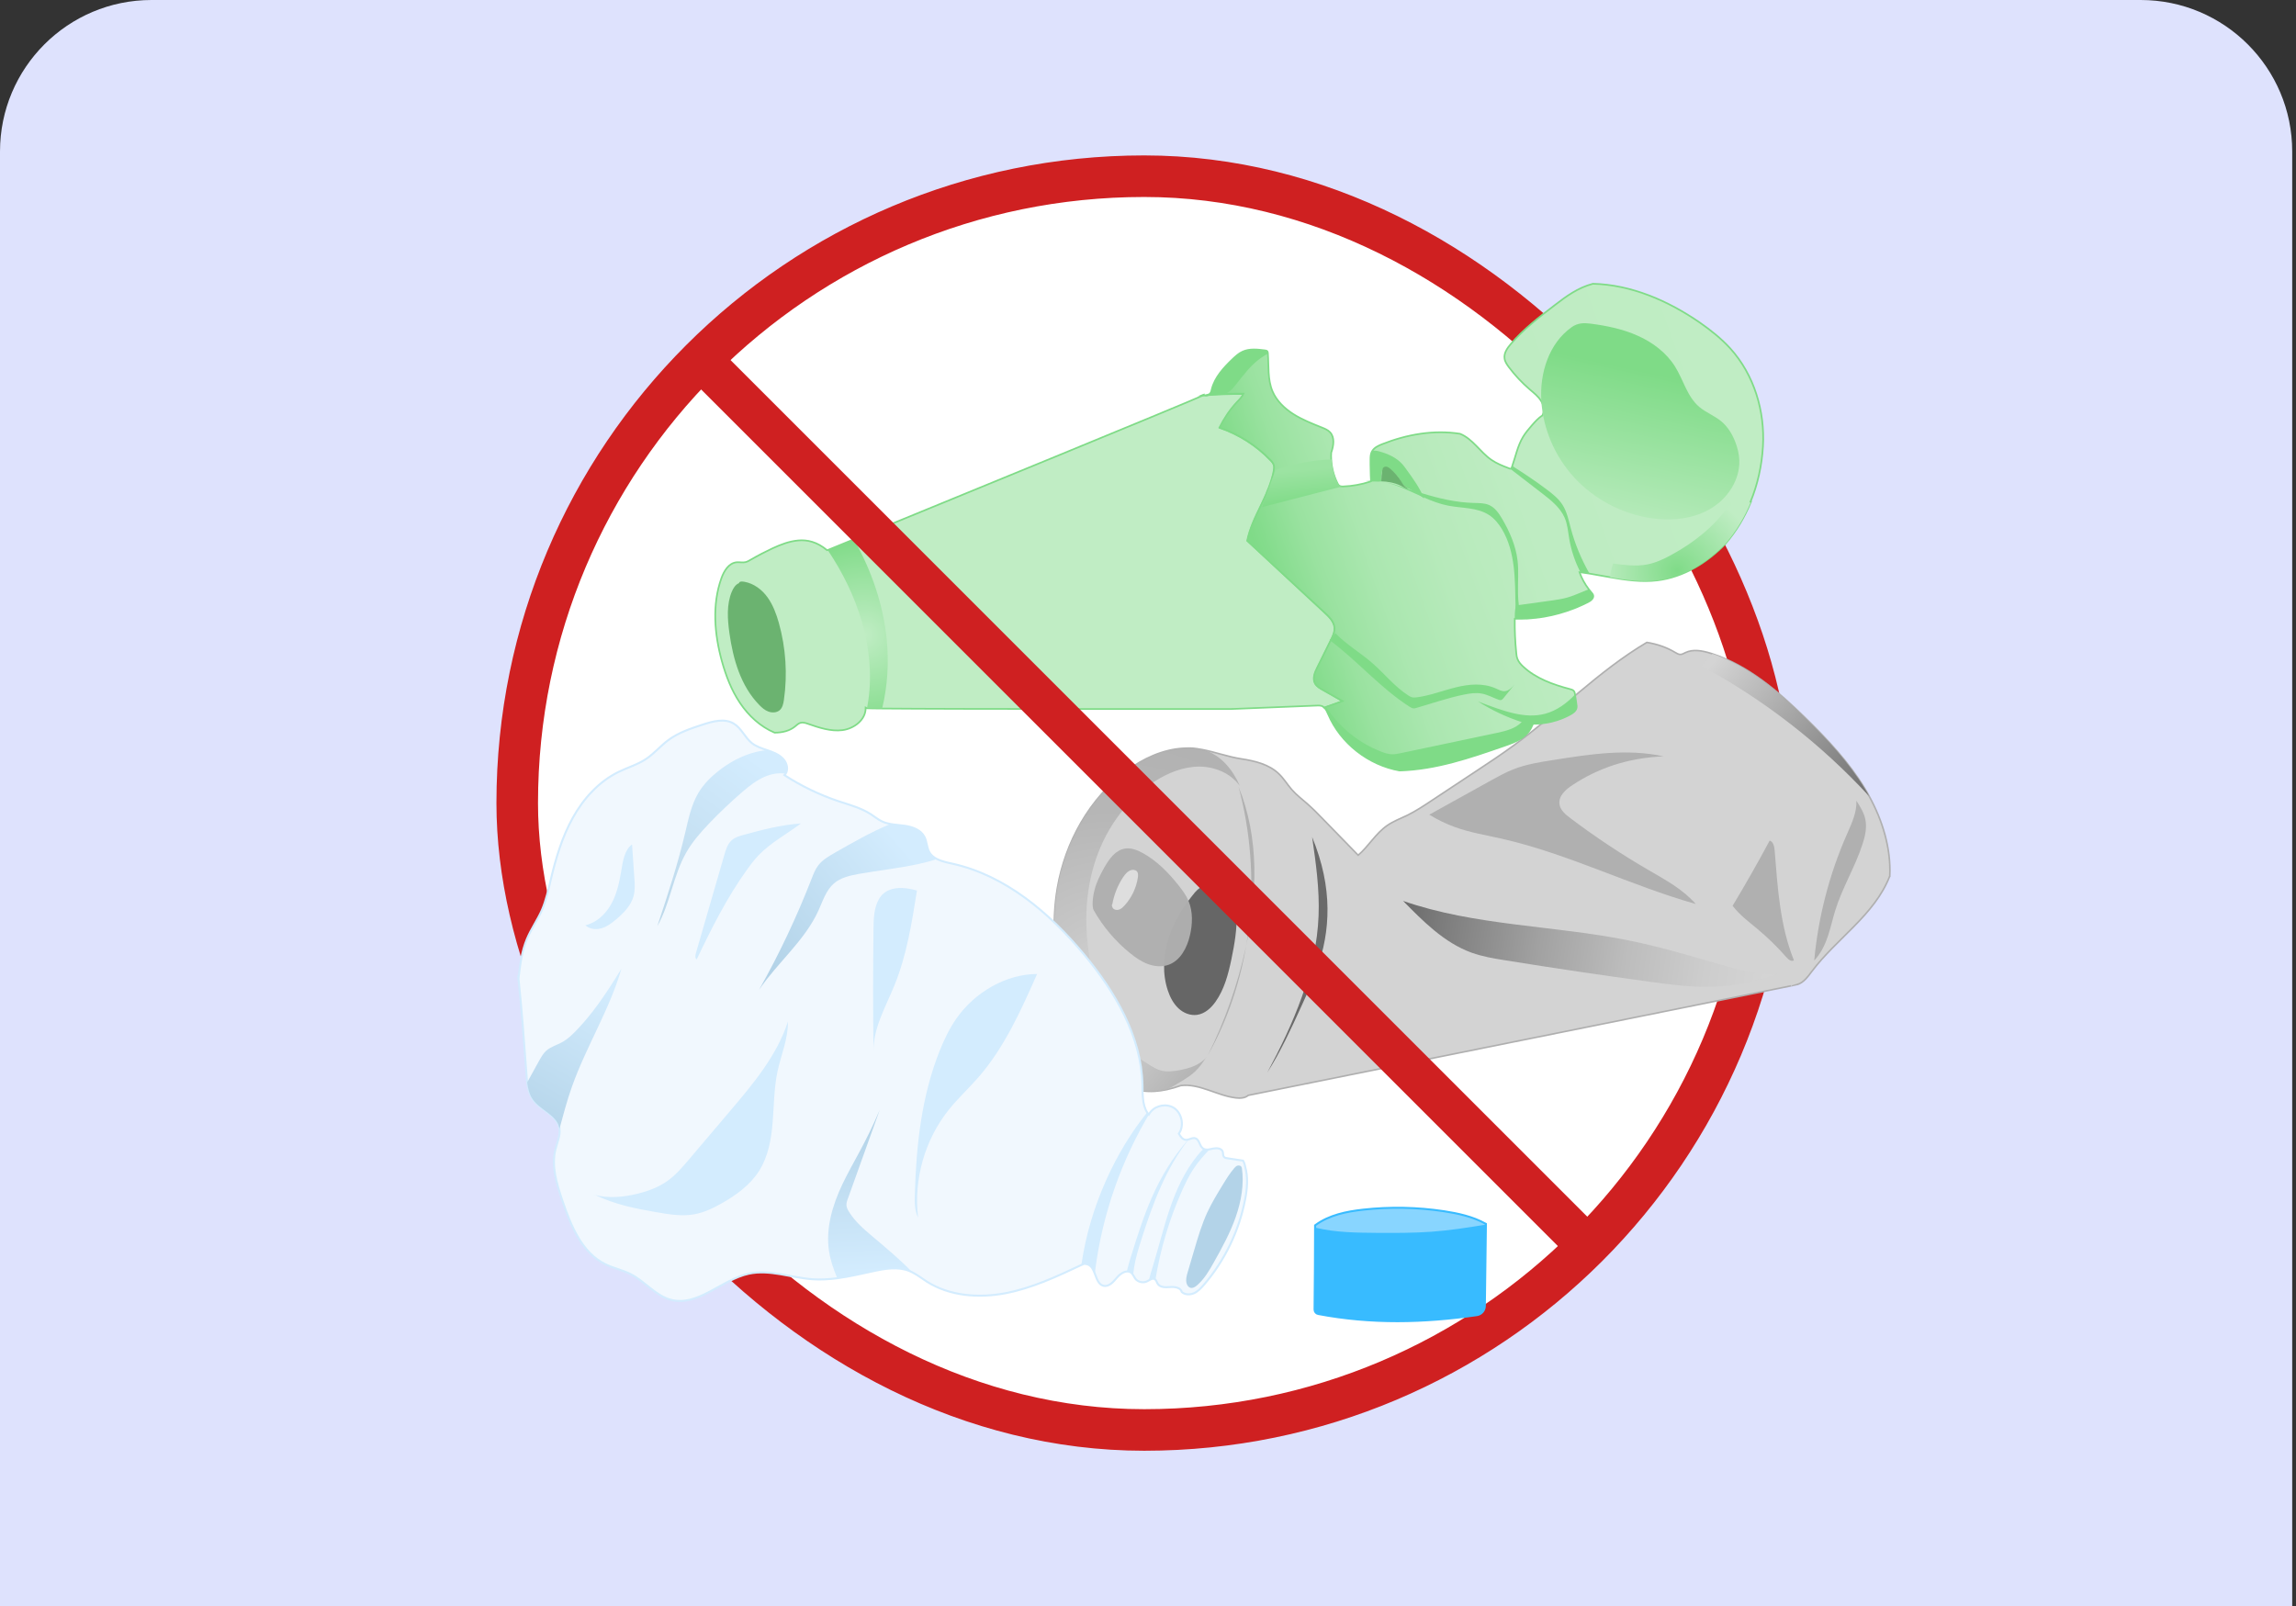 <svg width="303" height="212" viewBox="0 0 303 212" fill="none" xmlns="http://www.w3.org/2000/svg">
<rect x="0" y="0" width="303" height="212" fill="#333333" stroke="none"/>
<path d="M0 20C0 8.954 8.954 0 20 0H282.5C293.546 0 302.5 8.954 302.5 20V212H0V20Z" fill="#DEE2FD"/>
<rect x="68.257" y="23.257" width="165.486" height="165.486" rx="82.743" fill="white"/>
<rect x="68.257" y="23.257" width="165.486" height="165.486" rx="82.743" stroke="#CF2021" stroke-width="5.486"/>
<path d="M249.381 115.656C247.389 120.768 242.393 123.853 239.124 128.193C238.583 128.907 238.03 129.701 237.178 129.954C237.351 129.954 164.732 144.575 164.732 144.575C164.295 144.955 163.662 144.978 163.074 144.909C160.599 144.609 158.308 142.986 155.833 143.285C155.258 143.493 154.624 143.677 153.945 143.826C152.921 144.045 151.816 144.137 150.722 143.976C148.569 143.677 146.624 142.433 145.173 140.822C143.803 139.314 142.825 137.495 142.03 135.618C141.973 135.492 141.927 135.365 141.869 135.25C141.27 133.822 140.764 132.349 140.361 130.852C139.141 126.409 138.772 121.735 139.544 117.199C140.58 111.143 143.78 105.376 148.719 101.715C150.872 100.115 153.462 98.929 156.098 98.768C156.317 98.756 156.547 98.745 156.766 98.745C156.881 98.745 156.996 98.745 157.111 98.745C157.215 98.745 157.318 98.745 157.41 98.756C157.514 98.756 157.618 98.768 157.71 98.791C157.802 98.791 157.894 98.814 157.998 98.825C158.055 98.825 158.113 98.849 158.17 98.86C158.216 98.86 158.274 98.871 158.32 98.883C158.377 98.883 158.446 98.906 158.516 98.918C158.527 98.918 158.55 98.918 158.562 98.918C160.427 99.274 162.061 99.896 163.8 100.161C165.607 100.437 167.495 100.886 168.796 102.164C169.429 102.774 169.89 103.545 170.465 104.213C171.087 104.927 171.858 105.502 172.572 106.136C173.286 106.769 173.953 107.448 174.621 108.139C176.164 109.716 177.695 111.305 179.237 112.882C180.584 111.731 181.54 110.015 183.071 108.956C183.877 108.392 184.809 108.047 185.696 107.621C186.847 107.057 187.918 106.343 188.977 105.641C190.968 104.328 192.948 103.016 194.928 101.703C196.54 100.644 198.14 99.574 199.706 98.434C205.715 94.048 210.93 88.58 217.331 84.792C218.632 84.999 219.921 85.425 221.05 86.105C221.28 86.243 221.522 86.392 221.786 86.381C222.005 86.369 222.201 86.243 222.396 86.151C223.421 85.644 224.641 85.886 225.735 86.22C225.816 86.243 225.896 86.277 225.988 86.3C230.743 87.877 234.668 91.262 238.26 94.773C241.173 97.617 243.993 100.61 246.1 104.086C246.296 104.409 246.491 104.743 246.664 105.076C248.448 108.323 249.565 111.972 249.392 115.656H249.381Z" fill="#D3D3D3" stroke="#AFAFAF" stroke-width="0.207" stroke-miterlimit="10"/>
<path opacity="0.97" d="M163.627 103.753C162.43 102.049 160.266 101.162 158.182 101.185C156.098 101.208 154.084 102.037 152.334 103.166C148.42 105.71 145.657 109.808 144.344 114.286C143.032 118.753 143.101 123.565 144.126 128.112L140.35 130.852C139.129 126.409 138.761 121.735 139.532 117.199C140.568 111.143 143.769 105.376 148.708 101.715C150.86 100.115 153.451 98.929 156.087 98.768C156.306 98.756 156.536 98.745 156.755 98.745C156.87 98.745 156.985 98.745 157.1 98.745C157.457 98.745 157.814 98.791 158.159 98.849C158.205 98.849 158.263 98.86 158.309 98.871C158.366 98.871 158.435 98.894 158.504 98.906C158.516 98.906 158.539 98.906 158.55 98.906C158.689 98.941 158.838 98.975 158.976 99.021C161.152 99.7 162.718 101.634 163.616 103.73L163.627 103.753Z" fill="url(#paint0_radial_8411_38816)"/>
<path opacity="0.97" d="M157.722 117.751C156.225 119.559 154.936 121.596 154.222 123.83C153.508 126.075 153.37 128.538 154.13 130.772C154.418 131.635 154.855 132.464 155.511 133.086C156.168 133.707 157.1 134.087 157.998 133.949C159 133.799 159.817 133.063 160.404 132.234C161.578 130.587 162.096 128.573 162.511 126.593C162.925 124.601 163.271 122.563 163.19 120.526C163.156 119.708 163.052 118.88 162.649 118.177C162.189 117.383 161.325 116.819 160.416 116.715C159.495 116.612 158.459 116.876 157.733 117.751H157.722Z" fill="#636363"/>
<path opacity="0.97" d="M159.207 139.521C158.769 140.189 158.32 140.856 157.733 141.409C157.227 141.892 156.64 142.272 156.041 142.641C155.362 143.067 154.671 143.481 153.946 143.826C152.921 144.045 151.816 144.137 150.722 143.976C148.57 143.677 146.624 142.433 145.174 140.822C143.804 139.314 142.825 137.495 142.031 135.618C142.629 134.939 143.47 134.467 144.356 134.329C144.713 134.271 145.093 134.271 145.427 134.421C145.715 134.548 145.933 134.789 146.152 135.02C147.131 136.148 147.867 137.483 148.927 138.531C149.698 139.291 150.63 139.889 151.551 140.465C152.069 140.799 152.599 141.133 153.197 141.294C153.98 141.512 154.821 141.409 155.627 141.259C156.962 141.006 158.366 140.58 159.218 139.532L159.207 139.521Z" fill="url(#paint1_linear_8411_38816)"/>
<path opacity="0.97" d="M144.345 120.157C145.565 122.31 147.188 124.233 149.122 125.798C149.847 126.385 150.619 126.927 151.494 127.249C152.369 127.571 153.347 127.663 154.222 127.341C155.788 126.777 156.651 125.096 157.031 123.484C157.388 121.976 157.445 120.342 156.847 118.914C156.536 118.166 156.041 117.51 155.546 116.876C154.211 115.196 152.668 113.607 150.78 112.582C150.066 112.191 149.249 111.869 148.443 112.007C147.211 112.214 146.394 113.354 145.772 114.436C145.231 115.391 144.725 116.381 144.448 117.452C144.172 118.523 144.091 119.708 144.345 120.169V120.157Z" fill="#AFAFAF"/>
<path opacity="0.97" d="M146.797 119.329C147.027 118.062 147.51 116.842 148.224 115.771C148.489 115.38 148.811 114.989 149.26 114.85C149.525 114.77 149.847 114.804 150.031 115.011C150.227 115.23 150.204 115.564 150.158 115.852C149.951 117.199 149.341 118.477 148.431 119.49C148.236 119.708 148.028 119.916 147.764 120.031C147.499 120.146 147.165 120.134 146.946 119.95C146.727 119.766 146.681 119.375 146.797 119.329Z" fill="#DFDFDF"/>
<path opacity="0.97" d="M173.159 110.464C173.654 113.906 174.149 117.383 174.011 120.86C173.735 128.181 170.696 135.112 167.242 141.57C169.015 138.784 170.397 135.768 171.766 132.763C172.492 131.163 173.229 129.551 173.816 127.882C175.554 122.932 175.957 117.279 173.159 110.476V110.464Z" fill="#676767"/>
<path opacity="0.97" d="M185.132 118.903C194.687 122.23 205.082 122.126 214.994 124.141C219.024 124.958 222.972 126.132 226.921 127.283C229.408 128.009 231.952 128.722 234.53 128.527C231.721 129.597 228.728 130.185 225.735 130.242C223.087 130.3 220.463 129.954 217.838 129.597C211.46 128.734 205.082 127.79 198.728 126.765C197.197 126.524 195.654 126.27 194.192 125.741C190.577 124.428 187.768 121.562 185.143 118.891L185.132 118.903Z" fill="url(#paint2_linear_8411_38816)"/>
<path opacity="0.97" d="M219.553 99.838C214.764 98.779 209.79 99.551 204.944 100.322C203.171 100.598 201.387 100.886 199.717 101.542C198.693 101.945 197.737 102.475 196.782 103.004C194.065 104.512 191.336 106.021 188.62 107.529C189.679 108.185 190.818 108.737 191.993 109.163C193.996 109.889 196.114 110.234 198.198 110.706C206.97 112.698 215.109 116.865 223.778 119.317C222.097 117.383 219.771 116.128 217.55 114.839C213.981 112.767 210.539 110.476 207.235 107.989C206.59 107.506 205.888 106.918 205.796 106.113C205.669 105.054 206.625 104.202 207.523 103.615C210.815 101.45 214.66 100.046 219.564 99.827L219.553 99.838Z" fill="#AFAFAF"/>
<path opacity="0.97" d="M228.648 119.559C230.352 116.727 231.987 113.86 233.541 110.948C234.025 111.109 234.151 111.719 234.197 112.237C234.589 117.153 234.899 122.184 236.741 126.754C236.419 126.973 236.005 126.65 235.751 126.351C234.543 124.97 233.219 123.692 231.814 122.517C230.744 121.631 229.627 120.814 228.648 119.559Z" fill="#AFAFAF"/>
<path opacity="0.97" d="M239.423 126.765C239.953 121.032 241.415 115.391 243.729 110.13C244.351 108.703 245.064 107.241 244.984 105.687C245.479 106.458 245.985 107.264 246.169 108.162C246.388 109.232 246.146 110.349 245.801 111.397C244.823 114.436 243.096 117.21 242.163 120.273C241.496 122.46 241.185 124.866 239.435 126.765H239.423Z" fill="#AFAFAF"/>
<path opacity="0.97" d="M246.653 105.076C240.309 98.204 232.826 92.379 224.595 87.935L225.977 86.3C230.731 87.877 234.657 91.262 238.249 94.773C241.161 97.617 243.982 100.61 246.088 104.086C246.284 104.409 246.48 104.743 246.653 105.076Z" fill="url(#paint3_linear_8411_38816)"/>
<path opacity="0.97" d="M163.455 103.856C166.598 115.622 165.378 128.642 159.415 139.256C161.636 134.778 163.306 130.023 164.388 125.131C165.93 118.097 166.207 110.614 163.455 103.856Z" fill="#AFAFAF"/>
<path d="M68.41 129.045C68.836 133.039 69.158 137.449 69.481 141.858C69.504 142.192 69.527 142.525 69.573 142.859C69.677 143.677 69.861 144.471 70.333 145.127C71.323 146.532 73.453 147.142 73.809 148.834C73.809 148.88 73.832 148.926 73.832 148.984C73.959 149.893 73.522 150.791 73.303 151.689C72.739 153.934 73.464 156.271 74.212 158.47C75.329 161.762 76.779 165.354 79.899 166.874C80.97 167.403 82.179 167.633 83.249 168.186C85.137 169.153 86.519 171.041 88.568 171.571C92.137 172.48 95.222 168.9 98.814 168.117C101.6 167.518 104.432 168.658 107.275 168.854C108.346 168.923 109.416 168.854 110.487 168.716C112.064 168.508 113.641 168.128 115.196 167.795C116.784 167.449 118.476 167.15 119.985 167.749C120.134 167.806 120.272 167.875 120.41 167.944C121.078 168.278 121.665 168.75 122.298 169.153C125.315 171.076 129.16 171.363 132.671 170.696C136.182 170.028 139.452 168.497 142.686 166.977C142.686 166.977 142.71 166.977 142.721 166.966L143.055 166.816C143.216 166.816 143.389 166.839 143.55 166.897C144.022 167.069 144.264 167.541 144.459 168.048C144.747 168.773 144.943 169.567 145.645 169.717C146.359 169.867 146.934 169.188 147.406 168.623C147.729 168.244 148.212 167.875 148.673 167.829C148.892 167.806 149.099 167.852 149.283 167.99C149.375 168.071 149.456 168.163 149.525 168.278C149.628 168.439 149.709 168.612 149.812 168.762C150.158 169.222 150.849 169.383 151.367 169.13C151.447 169.084 151.539 169.038 151.62 168.992C151.885 168.842 152.161 168.693 152.403 168.842C152.437 168.865 152.46 168.888 152.483 168.911C152.621 169.049 152.667 169.28 152.783 169.452C153.105 169.959 153.842 169.924 154.44 169.878C155.039 169.832 155.81 169.947 155.96 170.535C156.363 170.903 157.031 170.926 157.56 170.696C158.078 170.465 158.481 170.04 158.861 169.602C161.624 166.402 163.523 162.453 164.318 158.309C164.594 156.881 164.721 155.362 164.318 153.98C164.272 153.704 164.191 153.439 164.042 153.197C163.362 153.094 162.672 152.99 161.992 152.886C161.82 152.863 161.624 152.829 161.509 152.679C161.371 152.495 161.428 152.23 161.359 152.011C161.21 151.562 160.588 151.505 160.116 151.597C159.978 151.632 159.828 151.666 159.678 151.689C159.402 151.747 159.126 151.77 158.884 151.655C158.826 151.632 158.78 151.609 158.734 151.562C158.285 151.229 158.285 150.434 157.767 150.25C157.48 150.147 157.169 150.296 156.869 150.388C156.846 150.388 156.835 150.4 156.812 150.411C156.685 150.446 156.57 150.457 156.443 150.446C156.029 150.388 155.776 149.985 155.569 149.628C156.282 148.684 156.029 146.981 154.947 146.255C153.991 145.622 152.587 145.875 151.862 146.739C151.758 146.854 151.677 146.981 151.597 147.119C151.528 147.038 151.459 146.946 151.401 146.854C150.733 145.806 150.803 144.413 150.768 143.159C150.618 136.792 147.176 130.944 143.112 126.04C138.519 120.491 132.682 115.541 125.637 113.987C124.992 113.849 124.29 113.699 123.703 113.411C123.254 113.193 122.863 112.893 122.621 112.444C122.287 111.834 122.31 111.074 121.988 110.453C121.527 109.555 120.445 109.152 119.443 109.002C118.822 108.91 118.189 108.875 117.578 108.772C117.199 108.703 116.819 108.611 116.462 108.45C115.898 108.196 115.426 107.793 114.908 107.459C113.607 106.631 112.087 106.228 110.625 105.744C108.127 104.904 105.733 103.741 103.522 102.314C103.568 102.268 103.614 102.21 103.66 102.152C104.052 101.577 103.856 100.736 103.384 100.207C102.866 99.62 102.106 99.309 101.358 99.056C101.335 99.056 101.312 99.044 101.289 99.033C100.575 98.791 99.827 98.561 99.228 98.089C98.307 97.352 97.847 96.12 96.834 95.51C95.613 94.773 94.059 95.211 92.712 95.648C91.135 96.166 89.535 96.696 88.2 97.686C87.175 98.445 86.346 99.447 85.287 100.161C84.159 100.921 82.823 101.301 81.603 101.899C79.013 103.177 76.987 105.422 75.594 107.943C74.189 110.464 73.36 113.262 72.693 116.071C72.37 117.429 72.082 118.81 71.53 120.088C70.954 121.412 70.091 122.609 69.538 123.945C68.859 125.557 68.64 127.329 68.433 129.068L68.41 129.045Z" fill="#F1F8FE" stroke="#D3ECFE" stroke-width="0.265" stroke-miterlimit="10"/>
<path d="M173.988 173.297C180.965 174.621 187.872 174.46 194.883 173.447C195.413 173.366 195.804 172.918 195.815 172.376L195.954 161.67V161.624C194.296 160.715 192.419 160.3 190.543 160.012C187.032 159.483 183.44 159.414 179.906 159.805C177.718 160.047 175.462 160.507 173.689 161.808V162.062C173.689 163.535 173.655 171.064 173.62 172.848C173.62 173.067 173.77 173.263 173.988 173.297Z" fill="#38BBFF" stroke="#38BBFF" stroke-width="0.541" stroke-miterlimit="10"/>
<path d="M173.689 161.808V162.062C176.28 162.683 179.043 162.706 181.725 162.729C184.108 162.741 186.502 162.752 188.885 162.58C191.257 162.407 193.605 162.05 195.954 161.659V161.613C194.296 160.703 192.42 160.289 190.543 160.001C187.032 159.471 183.44 159.402 179.906 159.794C177.719 160.035 175.462 160.496 173.689 161.797V161.808Z" fill="#88D5FF"/>
<path d="M136.861 128.573C134.731 133.373 132.555 138.254 129.102 142.215C127.835 143.665 126.419 144.966 125.222 146.463C122.045 150.423 120.548 155.684 121.158 160.715C120.698 159.782 120.698 158.7 120.732 157.664C120.905 151.194 121.619 144.632 124.036 138.623C124.624 137.172 125.303 135.745 126.201 134.455C128.687 130.898 132.832 128.561 136.861 128.561V128.573Z" fill="#D3ECFE"/>
<path d="M121.01 117.533C120.342 121.769 119.663 126.052 118.051 130.023C116.877 132.913 115.196 135.745 115.276 138.865C115.207 133.431 115.207 128.009 115.276 122.575C115.288 121.239 115.334 119.847 115.979 118.695C116.623 117.533 118.108 116.715 121.01 117.544V117.533Z" fill="#D3ECFE"/>
<path d="M100.172 130.645C102.635 127.019 106.216 124.152 108.023 120.157C108.587 118.914 109.013 117.51 110.049 116.612C110.947 115.829 112.179 115.564 113.353 115.345C115.967 114.885 118.603 114.609 121.205 114.044C122.045 113.86 122.897 113.642 123.714 113.365C123.265 113.146 122.874 112.847 122.632 112.398C122.298 111.788 122.321 111.028 121.999 110.407C121.538 109.509 120.456 109.106 119.455 108.956C118.833 108.864 118.2 108.829 117.59 108.726C115.011 109.785 112.536 111.201 110.107 112.594C109.336 113.043 108.53 113.503 107.989 114.217C107.586 114.735 107.355 115.357 107.114 115.967C105.168 120.963 102.877 125.856 100.183 130.622L100.172 130.645Z" fill="url(#paint4_linear_8411_38816)"/>
<path d="M105.675 108.703C103.822 110.107 101.715 111.212 100.103 112.893C99.551 113.469 99.067 114.102 98.607 114.747C95.948 118.442 93.898 122.529 91.941 126.639C91.7 126.466 91.757 126.086 91.838 125.798C93.093 121.481 94.336 117.164 95.591 112.836C95.798 112.122 96.028 111.374 96.581 110.89C97.018 110.51 97.605 110.337 98.169 110.188C100.564 109.532 102.982 108.887 105.675 108.691V108.703Z" fill="#D3ECFE"/>
<path d="M86.749 122.241C88.465 119.213 88.833 115.564 90.56 112.536C91.377 111.086 92.494 109.831 93.645 108.622C95.027 107.183 96.477 105.813 97.985 104.512C98.872 103.753 99.804 103.016 100.875 102.544C101.738 102.164 102.717 101.968 103.649 102.118C104.041 101.542 103.845 100.702 103.373 100.172C102.855 99.585 102.095 99.274 101.347 99.021C101.324 99.021 101.301 99.01 101.278 98.998C100.806 99.044 100.322 99.125 99.862 99.228C97.985 99.677 96.259 100.61 94.751 101.807C93.737 102.613 92.816 103.557 92.16 104.662C91.228 106.239 90.859 108.081 90.433 109.877C89.455 114.056 88.108 118.143 86.749 122.23V122.241Z" fill="url(#paint5_linear_8411_38816)"/>
<path d="M109.405 165.124C109.59 166.367 110.004 167.553 110.499 168.716C112.076 168.508 113.653 168.128 115.207 167.795C116.796 167.449 118.488 167.15 119.997 167.749C120.146 167.806 120.284 167.875 120.422 167.944C118.776 166.252 116.946 164.721 115.138 163.201C113.987 162.223 112.813 161.221 112.03 159.932C111.869 159.679 111.731 159.391 111.708 159.091C111.685 158.781 111.788 158.47 111.903 158.182C113.308 154.291 114.701 150.388 116.094 146.497C114.206 150.975 112.491 153.531 111.178 156.294C109.866 159.057 108.945 162.131 109.405 165.147V165.124Z" fill="url(#paint6_linear_8411_38816)"/>
<path d="M78.403 157.698C80.291 158.205 82.294 158.021 84.182 157.549C85.575 157.203 86.956 156.685 88.119 155.845C89.189 155.074 90.053 154.061 90.905 153.059C92.735 150.906 94.554 148.754 96.385 146.601C99.424 143.02 102.532 139.314 103.983 134.835C104.029 137.092 103.073 139.233 102.601 141.443C102.141 143.631 102.152 145.876 101.968 148.097C101.795 150.319 101.392 152.599 100.218 154.487C99.044 156.375 97.179 157.733 95.245 158.827C94.105 159.471 92.908 160.047 91.619 160.277C89.949 160.577 88.234 160.277 86.565 159.989C83.963 159.529 81.315 159.068 78.391 157.664L78.403 157.698Z" fill="#D3ECFE"/>
<path d="M83.411 111.443C83.514 112.905 83.618 114.367 83.71 115.829C83.768 116.635 83.825 117.463 83.618 118.258C83.284 119.524 82.306 120.514 81.293 121.366C80.717 121.85 80.095 122.322 79.37 122.529C78.645 122.736 77.793 122.644 77.252 122.126C78.714 121.792 79.9 120.675 80.636 119.375C81.373 118.074 81.707 116.577 81.96 115.104C82.191 113.699 82.398 112.202 83.399 111.466L83.411 111.443Z" fill="#D3ECFE"/>
<path d="M69.573 142.871C69.677 143.688 69.861 144.483 70.333 145.139C71.323 146.543 73.453 147.153 73.809 148.846C73.809 148.892 73.832 148.938 73.832 148.995C74.339 147.13 74.823 145.277 75.467 143.469C77.344 138.151 80.441 133.293 82.006 127.871C79.6 131.796 78 133.972 76.146 135.918C75.548 136.551 74.903 137.172 74.132 137.587C73.453 137.955 72.681 138.162 72.106 138.669C71.691 139.037 71.427 139.521 71.15 140.004C70.621 140.96 70.091 141.915 69.561 142.882L69.573 142.871Z" fill="url(#paint7_linear_8411_38816)"/>
<path d="M142.709 166.966C142.709 166.966 142.733 166.966 142.744 166.954L143.078 166.805C143.239 166.805 143.412 166.828 143.573 166.885C144.045 167.058 144.287 167.53 144.482 168.036C144.494 167.921 144.517 167.806 144.528 167.691C145.472 160.289 147.994 153.082 151.862 146.704C151.758 146.819 151.677 146.946 151.597 147.084C151.528 147.004 151.459 146.912 151.401 146.819C147.326 151.862 143.826 159.114 142.709 166.954V166.966Z" fill="#D3ECFE"/>
<path d="M148.684 167.829C148.903 167.806 149.11 167.852 149.294 167.99C149.386 168.071 149.467 168.163 149.536 168.278C149.571 167.956 149.617 167.633 149.663 167.323C149.858 166.068 150.227 164.848 150.618 163.639C152.092 158.953 153.842 154.245 156.869 150.388C156.846 150.388 156.835 150.4 156.812 150.411C152.575 155.223 150.917 160.507 149.317 165.642C149.087 166.367 148.868 167.104 148.696 167.841L148.684 167.829Z" fill="#D3ECFE"/>
<path d="M151.62 168.98C151.884 168.831 152.161 168.681 152.402 168.831C152.437 168.854 152.46 168.877 152.483 168.9C153.139 164.859 154.325 160.899 155.994 157.157C156.42 156.202 156.881 155.246 157.456 154.36C158.089 153.381 158.861 152.507 159.667 151.666C159.39 151.724 159.114 151.747 158.872 151.632C158.55 151.896 158.262 152.219 157.986 152.564C156.317 154.636 155.2 157.111 154.348 159.633C153.496 162.154 152.874 164.755 152.092 167.3C151.93 167.841 151.746 168.405 151.62 168.957V168.98Z" fill="#D3ECFE"/>
<path d="M163.881 154.107C164.203 156.294 163.812 158.527 163.086 160.611C162.361 162.695 161.302 164.64 160.22 166.563C159.598 167.68 158.942 168.819 157.964 169.66C157.722 169.867 157.411 170.063 157.1 169.982C156.847 169.913 156.674 169.66 156.594 169.406C156.455 168.911 156.594 168.393 156.743 167.898C157.043 166.897 157.33 165.895 157.63 164.894C158.113 163.236 158.608 161.578 159.333 160.012C159.921 158.746 160.646 157.56 161.371 156.375C161.832 155.615 162.304 154.855 162.879 154.187C162.994 154.049 163.132 153.911 163.305 153.853C163.478 153.796 163.823 153.853 163.858 154.107H163.881Z" fill="#B3D3E8"/>
<path d="M159.529 52.121C159.333 52.132 159.138 52.144 158.942 52.167C159.138 52.224 159.345 52.213 159.529 52.121Z" stroke="#7FDB87" stroke-width="0.219" stroke-miterlimit="10"/>
<path d="M177.177 92.563C176.371 92.851 175.577 93.127 174.771 93.415C174.656 93.3 174.518 93.196 174.356 93.162C174.195 93.115 174.023 93.127 173.85 93.127C170.039 93.277 166.217 93.438 162.395 93.587C162.395 93.587 125.741 93.61 116.393 93.518C115.403 93.518 114.712 93.495 114.413 93.484C114.309 93.484 114.252 93.484 114.24 93.472C114.24 95.003 112.732 96.166 111.189 96.373C109.647 96.569 108.116 96.051 106.642 95.544C106.32 95.429 105.974 95.314 105.64 95.406C105.353 95.487 105.134 95.717 104.904 95.901C104.213 96.454 103.281 96.707 102.221 96.707C100.345 95.913 98.791 94.474 97.663 92.793C96.534 91.124 95.809 89.213 95.268 87.279C94.278 83.687 93.956 79.819 95.199 76.331C95.544 75.364 96.166 74.316 97.214 74.213C97.594 74.178 97.996 74.282 98.365 74.201C98.63 74.143 98.86 74.005 99.09 73.867C100.023 73.326 100.978 72.831 101.957 72.371C103.039 71.876 104.155 71.438 105.353 71.334C106.538 71.231 107.816 71.507 109.163 72.635C109.163 72.635 109.175 72.635 109.209 72.612C109.474 72.509 110.717 71.991 112.663 71.196C123.703 66.672 157.1 52.984 158.769 52.19C158.815 52.19 158.861 52.19 158.919 52.19C159.114 52.259 159.322 52.236 159.506 52.144C159.828 52.121 160.15 52.098 160.484 52.086C160.484 52.086 160.484 52.086 160.496 52.086C160.841 52.063 161.175 52.052 161.52 52.04C162.395 52.006 163.259 51.994 164.134 52.006C163.961 52.455 163.593 52.788 163.259 53.134C162.326 54.112 161.589 55.264 160.968 56.472C163.5 57.347 165.826 58.821 167.668 60.743C167.864 60.939 168.048 61.158 168.128 61.411C168.197 61.653 168.163 61.917 168.128 62.159C168.094 62.332 168.059 62.505 168.025 62.677C167.967 62.919 167.898 63.161 167.818 63.403C167.714 63.736 167.599 64.059 167.472 64.381C167.38 64.611 167.288 64.842 167.184 65.06C167.184 65.06 167.184 65.072 167.184 65.083C167.184 65.095 167.184 65.106 167.173 65.118C167.092 65.314 167 65.509 166.908 65.705C166.793 65.947 166.689 66.177 166.574 66.419C166.574 66.43 166.574 66.442 166.563 66.453C166.448 66.683 166.344 66.902 166.24 67.132C166.022 67.582 165.814 68.031 165.607 68.479C165.504 68.71 165.412 68.928 165.319 69.159C165.032 69.884 164.778 70.632 164.629 71.392C165.216 71.933 165.814 72.486 166.402 73.038C169.211 75.64 172.019 78.253 174.817 80.855C175.427 81.419 176.083 82.064 176.141 82.881C176.164 83.307 176.026 83.71 175.853 84.101C175.796 84.228 175.738 84.343 175.68 84.47C175.657 84.504 175.634 84.55 175.623 84.585C175.036 85.771 174.449 86.945 173.873 88.119C173.539 88.775 173.217 89.57 173.574 90.226C173.792 90.617 174.195 90.847 174.587 91.066C175.462 91.561 176.337 92.056 177.211 92.563H177.177Z" fill="#C0EDC4" stroke="#7FDB87" stroke-width="0.219" stroke-miterlimit="10"/>
<path d="M231.042 66.292C230.236 68.261 229.131 70.114 227.704 71.772C225.309 74.247 222.178 76.193 218.701 76.607C216.64 76.849 214.568 76.561 212.496 76.193C211.587 76.031 210.666 75.859 209.745 75.709C209.353 75.64 208.962 75.594 208.571 75.536C208.571 75.536 208.49 75.525 208.444 75.525C208.732 76.331 209.146 77.091 209.676 77.781C209.768 77.908 209.871 78.034 209.975 78.15C210.09 78.276 210.205 78.414 210.251 78.576C210.343 78.978 209.917 79.301 209.537 79.485C209.054 79.727 208.559 79.957 208.064 80.164C207.937 80.21 207.811 80.268 207.684 80.314C206.429 80.797 205.128 81.166 203.781 81.396C203.563 81.431 203.332 81.465 203.102 81.5C203.068 81.5 203.022 81.511 202.976 81.511C202.757 81.546 202.55 81.569 202.331 81.58C202.262 81.58 202.193 81.592 202.124 81.603C201.928 81.626 201.732 81.638 201.537 81.649C201.514 81.649 201.479 81.649 201.444 81.649C201.191 81.661 200.926 81.672 200.673 81.672C200.535 81.672 200.397 81.672 200.247 81.672C200.201 81.672 200.144 81.672 200.098 81.672C200.029 81.672 199.971 81.672 199.902 81.672C199.879 83.169 199.948 84.665 200.098 86.151C200.121 86.438 200.155 86.726 200.27 87.002C200.42 87.382 200.708 87.705 201.007 87.981C202.676 89.547 204.944 90.364 207.178 90.951C207.373 90.997 207.58 91.055 207.707 91.216C207.799 91.331 207.834 91.504 207.857 91.653C207.857 91.653 207.857 91.665 207.857 91.676C207.914 92.079 207.972 92.482 208.029 92.885C208.064 93.081 208.087 93.277 208.041 93.472C207.949 93.852 207.58 94.105 207.235 94.301C205.727 95.13 204 95.556 202.262 95.533L202.239 95.625C202.239 95.625 202.227 95.683 202.216 95.706C201.974 96.431 201.41 97.029 200.754 97.456C200.051 97.916 199.246 98.192 198.44 98.469C194.019 100 189.529 101.554 184.706 101.703C180.584 100.978 176.901 98.077 175.289 94.29C175.162 94.002 175.024 93.691 174.828 93.461C174.817 93.438 174.794 93.415 174.771 93.392C175.577 93.104 176.371 92.828 177.177 92.54C176.302 92.045 175.427 91.55 174.552 91.043C174.161 90.825 173.758 90.594 173.539 90.203C173.182 89.547 173.505 88.752 173.838 88.096C174.426 86.922 175.013 85.736 175.588 84.562C175.6 84.527 175.623 84.481 175.646 84.447C175.703 84.332 175.761 84.205 175.818 84.078C176.003 83.687 176.141 83.284 176.106 82.858C176.049 82.041 175.404 81.396 174.782 80.832C171.985 78.219 169.176 75.617 166.367 73.015C165.78 72.463 165.181 71.91 164.594 71.369C164.744 70.598 164.997 69.861 165.285 69.136C165.377 68.905 165.469 68.687 165.573 68.456C165.676 68.226 165.78 68.007 165.883 67.777C166.102 67.317 166.332 66.856 166.551 66.384C166.666 66.154 166.781 65.912 166.885 65.671C166.977 65.475 167.069 65.279 167.15 65.083C167.15 65.072 167.15 65.06 167.161 65.049C167.161 65.049 167.161 65.037 167.161 65.026C167.253 64.819 167.346 64.6 167.426 64.381C167.426 64.358 167.449 64.323 167.461 64.3C167.518 64.151 167.576 64.001 167.622 63.852C167.679 63.69 167.725 63.529 167.783 63.356C167.864 63.115 167.921 62.873 167.99 62.631C168.025 62.459 168.071 62.286 168.094 62.113C168.14 61.86 168.174 61.607 168.094 61.365C168.013 61.1 167.829 60.893 167.633 60.697C165.791 58.775 163.466 57.301 160.933 56.426C161.555 55.218 162.292 54.078 163.224 53.088C163.558 52.742 163.915 52.397 164.099 51.959C163.224 51.959 162.361 51.959 161.486 51.994C161.14 51.994 160.807 52.017 160.461 52.04C160.461 52.04 160.461 52.04 160.45 52.04C160.127 52.052 159.805 52.075 159.471 52.098C159.529 52.075 159.575 52.04 159.621 52.006C159.678 51.959 159.724 51.902 159.759 51.844C159.851 51.706 159.886 51.534 159.92 51.372C160.323 49.795 161.486 48.54 162.66 47.412C163.063 47.032 163.477 46.641 163.995 46.411C164.905 45.996 165.964 46.123 166.954 46.249C167.058 46.261 167.173 46.284 167.242 46.365C167.299 46.434 167.311 46.526 167.322 46.618C167.322 46.618 167.322 46.629 167.322 46.641C167.449 48.322 167.265 50.083 167.933 51.649C168.474 52.915 169.521 53.917 170.696 54.665C171.881 55.413 173.182 55.92 174.472 56.438C174.84 56.587 175.231 56.748 175.508 57.036C176.175 57.727 176.003 58.821 175.68 59.742C175.657 60.041 175.657 60.352 175.68 60.651C175.738 61.733 176.014 62.804 176.498 63.771C176.555 63.898 176.636 64.036 176.762 64.116C176.855 64.174 176.97 64.197 177.085 64.208C177.142 64.208 177.211 64.208 177.269 64.208C178.478 64.162 179.664 63.944 180.803 63.575C180.803 63.575 180.815 63.575 180.826 63.575C180.861 63.575 180.895 63.564 180.93 63.541V63.518C180.93 63.506 180.93 63.495 180.93 63.472C180.907 63.241 180.895 63 180.895 62.758C180.872 62.286 180.861 61.814 180.861 61.342C180.861 61.1 180.861 60.858 180.861 60.617C180.861 60.271 180.884 59.914 181.045 59.603C181.068 59.569 181.079 59.535 181.114 59.5C181.39 59.062 181.908 58.821 182.403 58.625C185.638 57.347 189.184 56.703 192.684 57.255C194.365 57.934 195.332 59.673 196.817 60.697C197.519 61.181 198.325 61.503 199.119 61.802C199.119 61.802 199.177 61.825 199.2 61.837C199.257 61.86 199.326 61.883 199.384 61.86C199.441 61.837 199.476 61.768 199.499 61.71C199.522 61.653 199.533 61.607 199.556 61.549C200.017 60.237 200.282 58.844 200.995 57.658C201.318 57.129 201.721 56.645 202.135 56.173C202.573 55.666 203.033 55.16 203.54 54.838C203.551 54.815 203.574 54.78 203.586 54.745C203.874 54.17 203.712 53.445 203.355 52.892C202.976 52.293 202.4 51.844 201.87 51.395C200.857 50.52 199.936 49.542 199.131 48.471C198.877 48.126 198.612 47.758 198.555 47.332C198.44 46.618 198.912 45.95 199.384 45.398C201.065 43.429 203.137 41.84 205.197 40.263C206.671 39.135 208.202 37.984 210.217 37.454C215.282 37.581 220.152 39.699 224.319 42.577C225.77 43.59 227.163 44.695 228.348 45.996C231.503 49.484 232.93 54.297 232.654 58.924C232.504 61.446 231.963 63.955 230.985 66.304L231.042 66.292Z" fill="url(#paint8_linear_8411_38816)" stroke="#7FDB87" stroke-width="0.219" stroke-miterlimit="10"/>
<path d="M158.861 52.144C158.861 52.144 158.827 52.167 158.792 52.178C158.838 52.178 158.896 52.178 158.942 52.178C158.919 52.178 158.896 52.167 158.861 52.155V52.144Z" fill="#80DB88" stroke="#7FDB87" stroke-width="0.219" stroke-miterlimit="10"/>
<path d="M167.392 46.618C167.058 46.825 166.713 47.032 166.391 47.251C165.032 48.207 164.054 49.577 163.029 50.854C162.649 51.326 162.223 51.81 161.636 51.983C161.601 51.983 161.578 51.994 161.555 52.006C161.233 52.086 160.888 52.075 160.554 52.052C160.542 52.052 160.531 52.052 160.519 52.052C160.243 52.052 159.967 52.029 159.69 52.017C159.748 51.971 159.794 51.913 159.829 51.856C159.921 51.718 159.955 51.545 159.99 51.384C160.393 49.807 161.555 48.552 162.73 47.424C163.133 47.044 163.547 46.652 164.065 46.422C164.974 46.008 166.034 46.134 167.024 46.261C167.127 46.273 167.242 46.296 167.311 46.376C167.369 46.445 167.381 46.537 167.392 46.629V46.618Z" fill="#7FDB87"/>
<path d="M177.154 64.197C173.62 65.106 170.097 66.016 166.574 66.925C166.781 66.269 166.977 65.671 167.184 65.095C167.184 65.083 167.184 65.072 167.196 65.06C167.403 64.485 167.622 63.921 167.829 63.38C167.967 63.023 168.117 62.666 168.255 62.309C168.301 62.194 168.347 62.079 168.439 62.01C168.52 61.941 168.612 61.917 168.716 61.883C170.995 61.215 173.355 60.686 175.738 60.651C175.795 61.733 176.072 62.804 176.555 63.771C176.613 63.898 176.693 64.036 176.82 64.116C176.912 64.174 177.027 64.197 177.142 64.208L177.154 64.197Z" fill="url(#paint9_linear_8411_38816)"/>
<path d="M187.952 65.82C187.411 65.348 186.801 64.945 186.156 64.623C185.845 64.462 185.512 64.324 185.258 64.082C185.017 63.84 184.867 63.518 184.694 63.23C184.349 62.666 183.865 62.194 183.278 61.86C183.071 61.733 182.795 61.641 182.599 61.779C182.495 61.86 182.438 61.987 182.403 62.125C182.277 62.574 182.242 63.057 182.3 63.529C181.828 63.552 181.356 63.564 180.884 63.564C180.918 63.564 180.953 63.552 180.987 63.529C180.918 62.562 180.895 61.584 180.918 60.617C180.918 60.271 180.941 59.914 181.103 59.604C181.126 59.569 181.137 59.535 181.172 59.5C181.436 59.454 181.736 59.5 182.012 59.581C183.14 59.88 184.257 60.386 185.04 61.238C185.258 61.48 185.454 61.745 185.638 62.01C186.513 63.218 187.4 64.45 187.952 65.832V65.82Z" fill="#7FDB87"/>
<path d="M176.221 83.572C177.683 85.08 179.548 86.162 181.125 87.543C182.725 88.936 184.049 90.64 185.845 91.791C185.995 91.895 186.156 91.987 186.34 92.033C186.57 92.091 186.812 92.068 187.042 92.033C188.792 91.791 190.439 91.135 192.142 90.721C193.846 90.295 195.723 90.134 197.346 90.847C197.749 91.02 198.152 91.262 198.589 91.227C199.13 91.181 199.533 90.744 199.879 90.341C199.395 90.94 198.9 91.55 198.416 92.148C198.324 92.252 198.232 92.367 198.094 92.402C197.979 92.425 197.864 92.402 197.76 92.356C197.023 92.091 196.321 91.688 195.55 91.55C194.779 91.4 193.984 91.527 193.224 91.676C191.083 92.114 189.011 92.828 186.916 93.438C186.778 93.472 186.64 93.518 186.501 93.495C186.329 93.472 186.179 93.38 186.041 93.3C182.15 90.813 179.145 87.221 175.45 84.481C175.761 84.228 176.002 83.917 176.21 83.583L176.221 83.572Z" fill="#7FDB87"/>
<path d="M202.262 95.544L202.239 95.637C202.331 95.694 202.388 95.729 202.423 95.763C202.354 95.752 202.273 95.729 202.204 95.717H202.158C201.697 95.579 201.249 95.452 200.8 95.303C198.773 94.647 196.839 93.725 195.043 92.586C198.428 93.864 201.249 94.923 203.908 94.209C205.45 93.795 206.751 92.828 207.845 91.688C207.903 92.091 207.96 92.494 208.018 92.897C208.052 93.092 208.075 93.288 208.029 93.484C207.937 93.864 207.569 94.117 207.223 94.313C205.715 95.141 203.988 95.567 202.25 95.544H202.262Z" fill="#7FDB87"/>
<path d="M202.423 95.775C202.354 95.763 202.273 95.74 202.204 95.729C201.962 96.454 201.398 97.052 200.742 97.478C200.04 97.939 199.234 98.215 198.428 98.492C194.008 100.023 189.518 101.577 184.694 101.726C180.573 101.001 176.889 98.1 175.277 94.313C175.151 94.025 175.013 93.714 174.817 93.484C174.897 93.461 174.99 93.438 175.07 93.415C176.785 96.028 179.353 98.089 182.288 99.217C182.749 99.401 183.244 99.551 183.739 99.562C184.096 99.562 184.441 99.493 184.786 99.424C189.034 98.526 193.271 97.64 197.507 96.742C198.693 96.488 199.982 96.178 200.788 95.326C200.869 95.245 200.938 95.153 201.007 95.061C201.64 95.349 202.009 95.533 202.216 95.659C202.308 95.717 202.365 95.752 202.4 95.786L202.423 95.775Z" fill="#7FDB87"/>
<path d="M209.549 79.485C209.066 79.727 208.571 79.957 208.076 80.164C207.949 80.21 207.822 80.268 207.696 80.314C206.441 80.797 205.14 81.166 203.793 81.396C203.574 81.431 203.344 81.465 203.114 81.5C203.079 81.5 203.033 81.511 202.987 81.511C202.768 81.546 202.561 81.569 202.342 81.58C202.273 81.58 202.204 81.592 202.135 81.603C201.94 81.626 201.744 81.638 201.548 81.649C201.525 81.649 201.491 81.649 201.456 81.649C201.203 81.661 200.938 81.672 200.685 81.672C200.547 81.672 200.408 81.672 200.259 81.672C200.213 81.672 200.155 81.672 200.109 81.672C200.04 81.672 199.983 81.672 199.913 81.672C199.89 81.131 199.913 80.602 200.017 80.118C200.029 80.049 200.052 79.98 200.063 79.911C200.178 79.899 200.293 79.876 200.42 79.865C201.894 79.669 203.367 79.462 204.829 79.255C205.485 79.163 206.142 79.059 206.775 78.886C207.396 78.714 207.983 78.472 208.571 78.23C208.939 78.081 209.307 77.931 209.676 77.77C209.768 77.896 209.871 78.023 209.975 78.138C210.09 78.265 210.205 78.403 210.251 78.564C210.343 78.967 209.917 79.289 209.538 79.474L209.549 79.485Z" fill="#7FDB87"/>
<path d="M207.373 43.21C204.403 45.34 203.194 49.231 203.402 52.846C203.62 56.587 205.186 60.248 207.765 63.046C210.343 65.843 213.901 67.754 217.677 68.364C220.37 68.802 223.237 68.56 225.585 67.236C227.934 65.912 229.638 63.391 229.534 60.732C229.499 59.914 229.304 59.108 229.005 58.337C228.602 57.301 228.014 56.323 227.151 55.609C226.265 54.872 225.136 54.458 224.25 53.709C222.638 52.339 222.155 50.129 221.038 48.356C219.898 46.549 218.103 45.19 216.134 44.315C214.165 43.429 212.024 42.992 209.883 42.715C209.054 42.612 208.214 42.6 207.385 43.199L207.373 43.21Z" fill="url(#paint10_linear_8411_38816)"/>
<path d="M97.536 76.964C97.064 77.148 96.777 77.62 96.581 78.081C95.867 79.784 96.005 81.718 96.259 83.56C96.742 86.991 97.744 90.537 100.196 93.046C100.541 93.403 100.932 93.749 101.404 93.921C101.876 94.094 102.452 94.082 102.843 93.783C103.258 93.461 103.385 92.885 103.454 92.367C103.937 88.994 103.707 85.529 102.786 82.225C102.452 81.039 102.015 79.853 101.289 78.84C100.564 77.827 99.482 77.01 98.239 76.791C97.928 76.734 97.571 76.722 97.525 76.964H97.536Z" fill="#6BB370"/>
<path d="M116.404 93.507C115.414 93.507 114.723 93.484 114.424 93.472C114.481 93.115 114.551 92.758 114.597 92.402C115.564 85.517 113.181 78.46 109.232 72.601C109.497 72.497 110.74 71.979 112.686 71.185C112.686 71.185 112.697 71.208 112.709 71.219C115.023 75.318 116.577 79.842 117.026 84.481C117.313 87.498 117.129 90.571 116.416 93.507H116.404Z" fill="url(#paint11_radial_8411_38816)"/>
<path d="M182.035 63.529C182.289 63.564 182.553 63.61 182.807 63.667C182.484 63.61 182.127 63.564 181.759 63.541C181.517 63.518 181.264 63.506 180.999 63.506C180.757 63.506 180.493 63.506 180.216 63.506C180.481 63.472 180.734 63.46 180.988 63.46C181.333 63.46 181.678 63.483 182.024 63.529H182.035Z" fill="#80DB88"/>
<path d="M200.673 81.684C200.535 81.684 200.397 81.684 200.247 81.684C200.201 81.684 200.144 81.684 200.098 81.684C200.04 81.2 200.017 80.705 200.006 80.222C200.006 80.187 200.006 80.153 200.006 80.118C199.925 76.596 200.029 72.877 198.198 69.826C197.761 69.113 197.22 68.445 196.517 67.984C194.963 66.96 192.937 67.098 191.107 66.741C190.002 66.522 188.931 66.119 187.883 65.647C187.791 65.613 187.699 65.567 187.596 65.521C186.007 64.819 184.453 64.036 182.853 63.667C183.67 63.817 184.349 64.047 185.028 64.266C185.155 64.312 185.282 64.347 185.397 64.393C185.546 64.439 185.685 64.485 185.823 64.531C185.972 64.577 186.111 64.623 186.26 64.669C186.721 64.819 187.17 64.957 187.63 65.095C189.875 65.786 192.166 66.327 194.503 66.384C195.182 66.407 195.896 66.384 196.517 66.66C197.3 67.006 197.807 67.754 198.233 68.479C199.234 70.183 200.04 72.037 200.27 73.982C200.443 75.433 200.293 76.895 200.328 78.345C200.339 78.84 200.374 79.347 200.432 79.842C200.501 80.452 200.581 81.051 200.696 81.661L200.673 81.684Z" fill="#80DB88"/>
<path d="M209.744 75.709C209.353 75.64 208.962 75.594 208.57 75.536C207.856 74.155 207.361 72.681 207.097 71.162C206.935 70.206 206.866 69.216 206.475 68.318C205.888 66.983 204.668 66.016 203.505 65.118C202.066 64.001 200.615 62.896 199.176 61.779C199.199 61.779 199.234 61.802 199.257 61.814C199.314 61.837 199.384 61.86 199.441 61.837C199.499 61.814 199.533 61.745 199.556 61.687C199.579 61.63 199.591 61.584 199.614 61.526C201.191 62.528 202.699 63.529 204.138 64.623C204.909 65.198 205.681 65.82 206.199 66.626C206.786 67.547 207.005 68.629 207.281 69.677C207.833 71.772 208.674 73.798 209.756 75.698L209.744 75.709Z" fill="#80DB88"/>
<path d="M231.043 66.292C230.237 68.261 229.132 70.114 227.704 71.772C225.31 74.247 222.178 76.193 218.702 76.607C216.641 76.849 214.569 76.561 212.497 76.193C212.497 75.594 212.681 74.949 212.888 74.385C214.362 74.581 215.87 74.777 217.332 74.512C218.483 74.293 219.565 73.798 220.578 73.234C223.548 71.622 226.254 69.469 228.165 66.73C229.005 66.649 230.007 66.476 231.043 66.292Z" fill="url(#paint12_radial_8411_38816)"/>
<path d="M182.288 63.529C182.288 63.046 182.334 62.551 182.415 62.079C182.438 61.941 182.461 61.802 182.564 61.71C182.679 61.595 182.875 61.572 183.048 61.618C183.221 61.664 183.347 61.779 183.485 61.883C184.061 62.367 184.556 62.942 184.947 63.587C185.051 63.76 185.143 63.932 185.27 64.07C185.442 64.266 185.673 64.416 185.903 64.542C185.535 64.508 185.212 64.289 184.89 64.128C184.049 63.702 183.105 63.564 182.3 63.529H182.288Z" fill="#6BB370"/>
<path d="M94.314 49.314L207.77 162.77" stroke="#CF2021" stroke-width="5.486" stroke-miterlimit="10"/>
<defs>
<radialGradient id="paint0_radial_8411_38816" cx="0" cy="0" r="1" gradientUnits="userSpaceOnUse" gradientTransform="translate(146.282 130.03) scale(33.395 33.395)">
<stop stop-color="#D3D3D3"/>
<stop offset="0.24" stop-color="#C6C6C6"/>
<stop offset="0.67" stop-color="#B5B5B5"/>
<stop offset="1" stop-color="#B0B0B0"/>
</radialGradient>
<linearGradient id="paint1_linear_8411_38816" x1="146.716" y1="135.641" x2="156.939" y2="144.241" gradientUnits="userSpaceOnUse">
<stop stop-color="#D3D3D3"/>
<stop offset="1" stop-color="#B0B0B0"/>
</linearGradient>
<linearGradient id="paint2_linear_8411_38816" x1="184.936" y1="121.85" x2="232.711" y2="128.884" gradientUnits="userSpaceOnUse">
<stop stop-color="#676767"/>
<stop offset="0.11" stop-color="#797979"/>
<stop offset="0.38" stop-color="#9F9F9F"/>
<stop offset="0.62" stop-color="#BBBBBB"/>
<stop offset="0.84" stop-color="#CCCCCC"/>
<stop offset="1" stop-color="#D3D3D3"/>
</linearGradient>
<linearGradient id="paint3_linear_8411_38816" x1="226.552" y1="87.014" x2="247.746" y2="105.56" gradientUnits="userSpaceOnUse">
<stop stop-color="#D3D3D3"/>
<stop offset="1" stop-color="#676767"/>
</linearGradient>
<linearGradient id="paint4_linear_8411_38816" x1="118.752" y1="111.224" x2="101.058" y2="126.581" gradientUnits="userSpaceOnUse">
<stop stop-color="#D3ECFE"/>
<stop offset="1" stop-color="#B3D3E8"/>
</linearGradient>
<linearGradient id="paint5_linear_8411_38816" x1="100" y1="100.449" x2="86.151" y2="119.616" gradientUnits="userSpaceOnUse">
<stop stop-color="#D3ECFE"/>
<stop offset="1" stop-color="#BDD9EB"/>
</linearGradient>
<linearGradient id="paint6_linear_8411_38816" x1="114.943" y1="167.852" x2="114.01" y2="148.235" gradientUnits="userSpaceOnUse">
<stop stop-color="#D3ECFE"/>
<stop offset="1" stop-color="#B3D3E8"/>
</linearGradient>
<linearGradient id="paint7_linear_8411_38816" x1="80.498" y1="130.461" x2="69.561" y2="149.617" gradientUnits="userSpaceOnUse">
<stop stop-color="#D3ECFE"/>
<stop offset="1" stop-color="#B3D3E8"/>
</linearGradient>
<linearGradient id="paint8_linear_8411_38816" x1="167.49" y1="77.36" x2="233.061" y2="54.013" gradientUnits="userSpaceOnUse">
<stop stop-color="#80DB88"/>
<stop offset="0.02" stop-color="#84DC8C"/>
<stop offset="0.1" stop-color="#9AE2A0"/>
<stop offset="0.2" stop-color="#ABE7B0"/>
<stop offset="0.33" stop-color="#B7EABB"/>
<stop offset="0.51" stop-color="#BEECC2"/>
<stop offset="1" stop-color="#C0EDC4"/>
</linearGradient>
<linearGradient id="paint9_linear_8411_38816" x1="171.906" y1="66.628" x2="171.49" y2="62.051" gradientUnits="userSpaceOnUse">
<stop stop-color="#7FDB87"/>
<stop offset="1" stop-color="#9CE3A2"/>
</linearGradient>
<linearGradient id="paint10_linear_8411_38816" x1="217.931" y1="49.227" x2="213.006" y2="71.686" gradientUnits="userSpaceOnUse">
<stop stop-color="#7FDB87"/>
<stop offset="1" stop-color="#C0EDC4"/>
</linearGradient>
<radialGradient id="paint11_radial_8411_38816" cx="0" cy="0" r="1" gradientUnits="userSpaceOnUse" gradientTransform="translate(114.076 83.791) rotate(16.1) scale(12.952 12.72)">
<stop stop-color="#C0EDC4"/>
<stop offset="1" stop-color="#80DB88"/>
</radialGradient>
<radialGradient id="paint12_radial_8411_38816" cx="0" cy="0" r="1" gradientUnits="userSpaceOnUse" gradientTransform="translate(221.351 75.325) rotate(16.1) scale(10.766 10.574)">
<stop stop-color="#80DB88"/>
<stop offset="1" stop-color="#C0EDC4"/>
</radialGradient>
</defs>
</svg>
